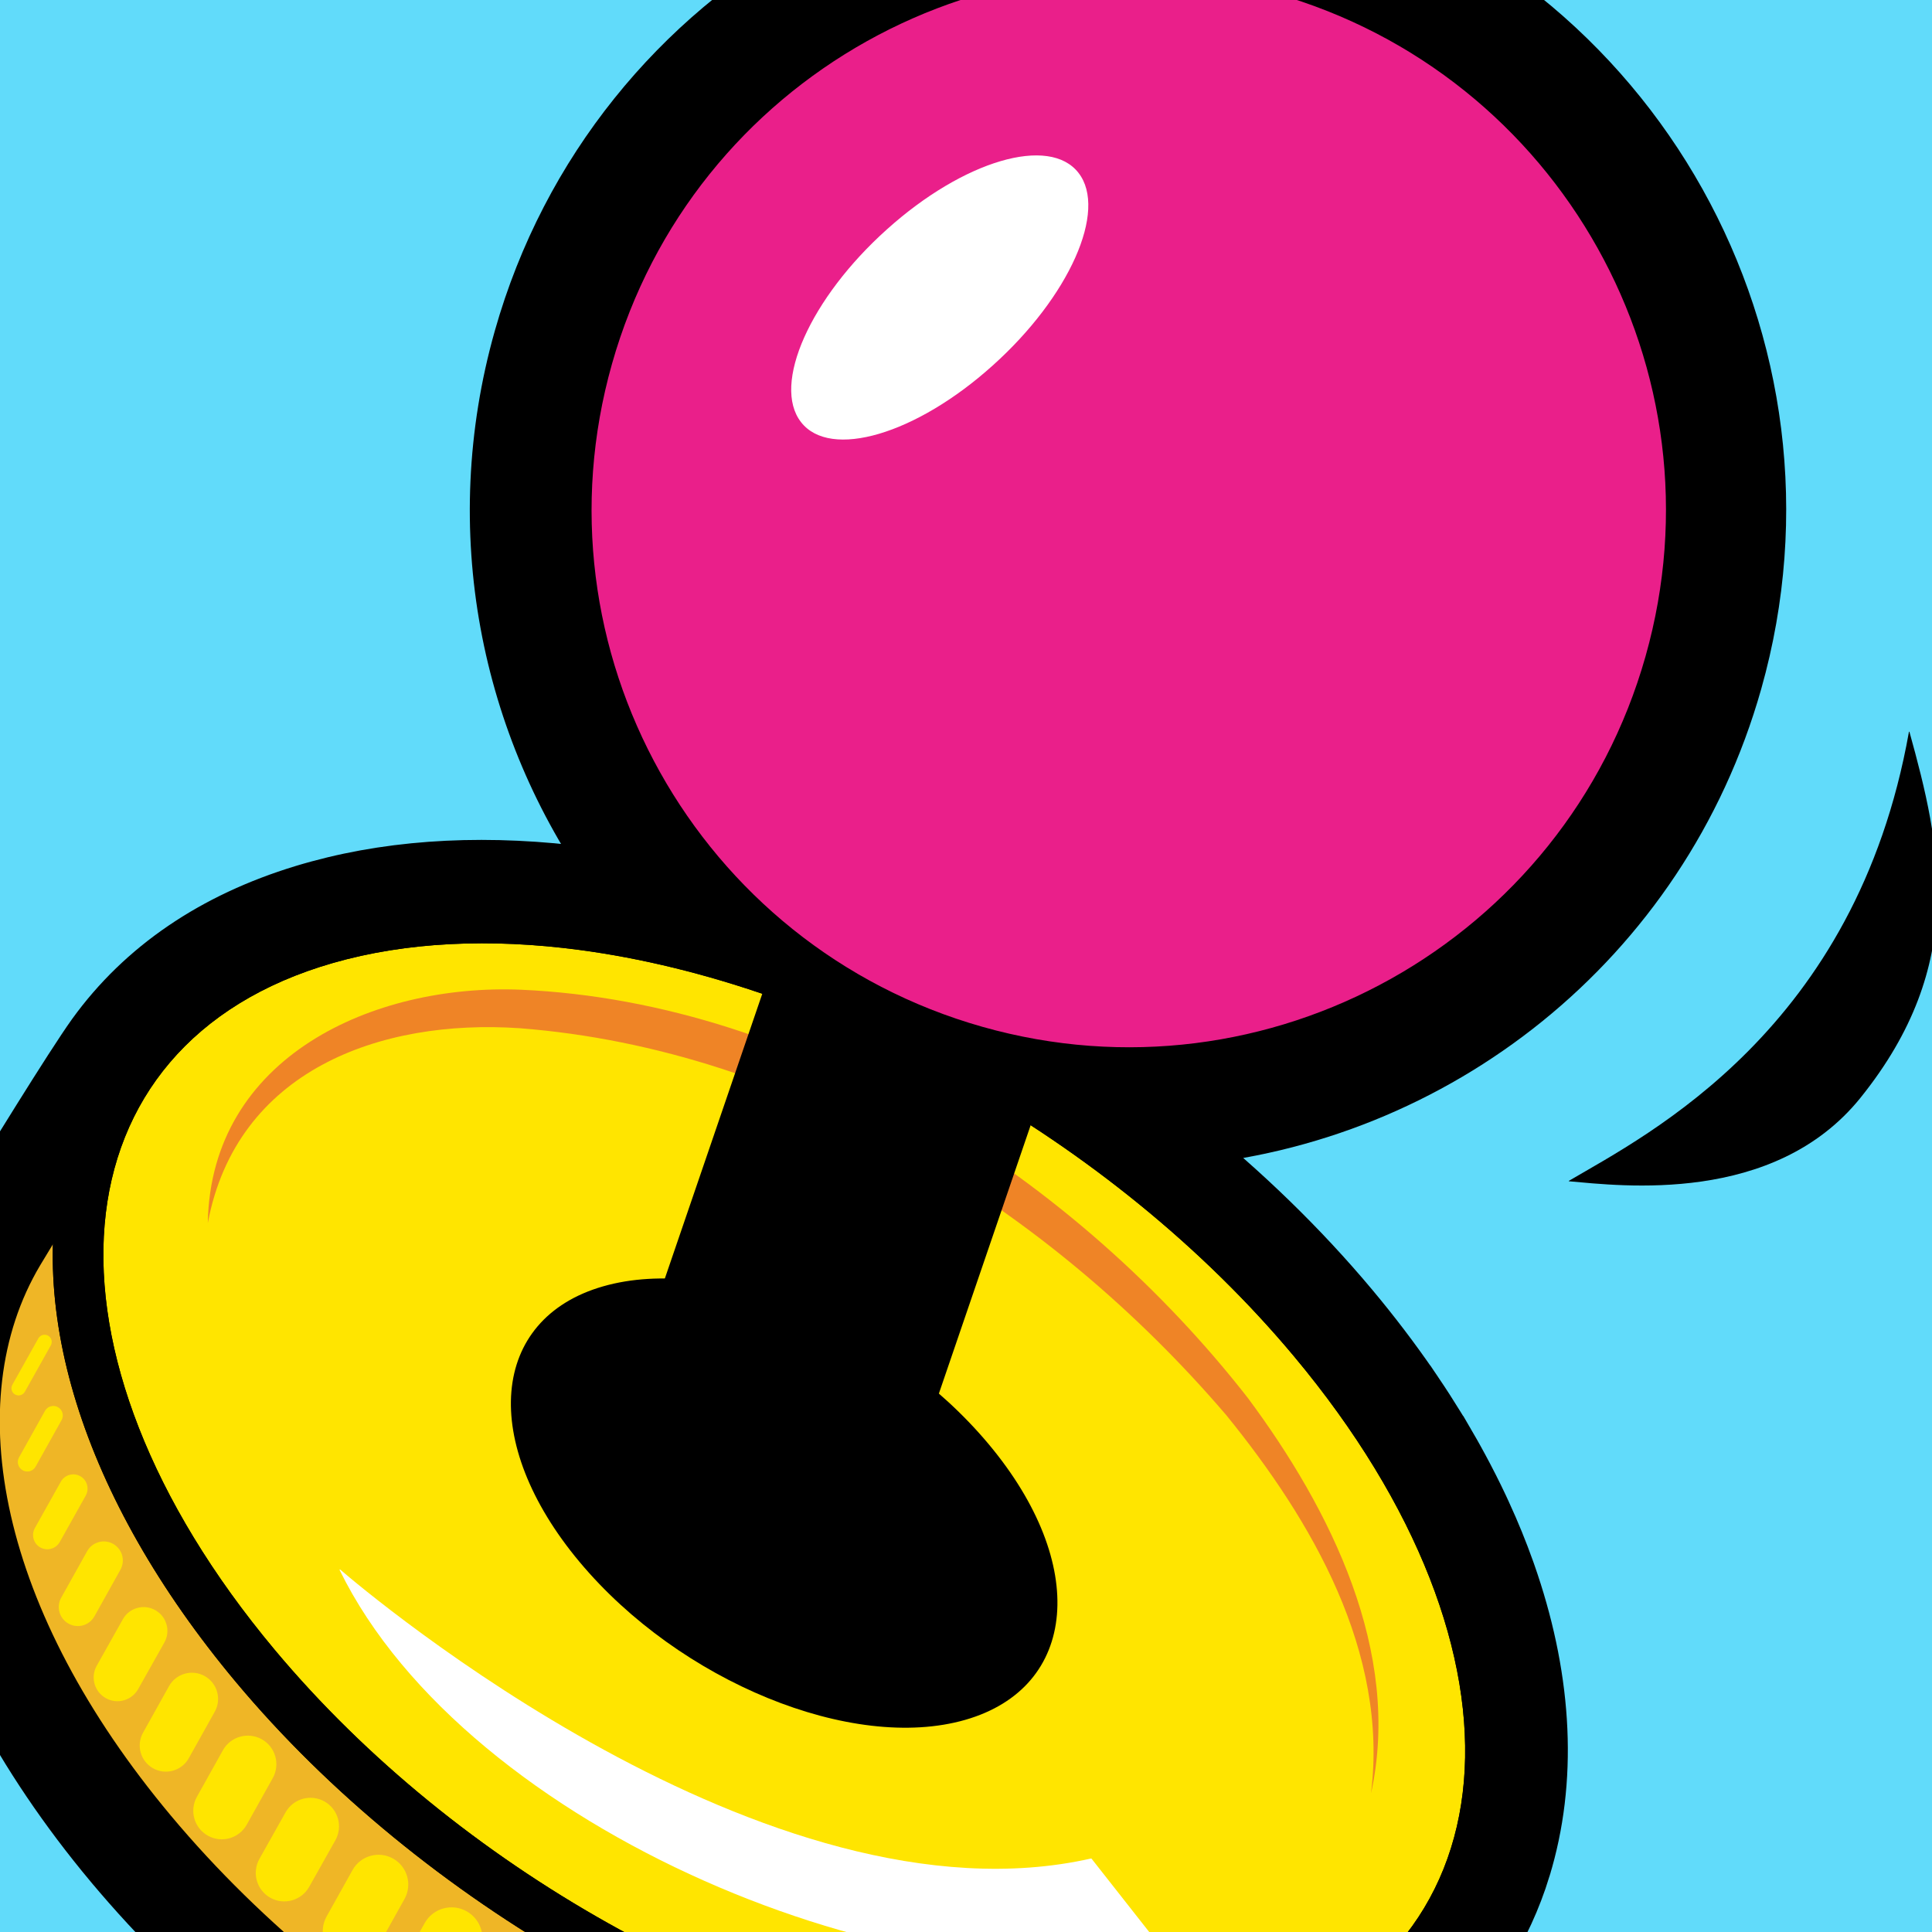 <svg width="256" height="256" viewBox="0 0 256 256" fill="none" xmlns="http://www.w3.org/2000/svg">
<rect x="0" y="0" width="256" height="256" fill="#333333" stroke="none"/>
<g clip-path="url(#clip0_1037_10852)">
<rect width="256" height="256" fill="#61DBFA"/>
<path d="M89.337 62.071C97.79 32.206 128.853 14.849 158.717 23.302C188.582 31.755 205.939 62.818 197.486 92.683C190.923 115.868 170.735 131.509 148.061 133.395C153.688 137.908 158.863 142.911 163.356 148.284L163.357 148.285C165.285 150.592 167.056 152.922 168.666 155.263C168.794 155.45 168.923 155.639 169.053 155.831C169.749 156.861 170.415 157.895 171.048 158.928C171.106 159.023 171.163 159.118 171.217 159.207L171.218 159.207C171.395 159.498 171.569 159.789 171.741 160.08L171.89 160.335L172.424 161.264C172.512 161.418 172.601 161.576 172.69 161.735C172.84 162.005 172.986 162.274 173.131 162.541C173.269 162.796 173.405 163.052 173.538 163.307C173.719 163.651 173.898 163.997 174.074 164.345C174.358 164.908 174.631 165.471 174.895 166.033C174.969 166.19 175.042 166.346 175.113 166.501C175.332 166.975 175.544 167.449 175.749 167.923L176.277 169.179C176.618 170.014 176.937 170.849 177.234 171.681L177.233 171.682C177.256 171.744 177.288 171.834 177.316 171.914C180.554 181.111 181.146 190.163 178.662 198.269L178.662 198.269C177.823 201.004 176.642 203.558 175.146 205.904C172.017 211.368 166.247 220.442 164.176 223.098C159.716 228.828 153.395 232.838 145.565 235.09C138.171 237.222 129.846 237.657 120.86 236.467C96.399 233.227 69.79 218.091 52.919 197.916L52.919 197.915C36.721 178.521 31.4 156.669 40.656 141.082L40.659 141.077C42.096 138.673 49.083 127.235 51.372 124.039L51.377 124.032C55.743 117.988 62.056 113.732 70.016 111.31L70.27 111.233L70.272 111.232C70.322 111.217 70.375 111.201 70.415 111.19C70.496 111.166 70.597 111.136 70.695 111.108C78.09 108.976 86.416 108.542 95.401 109.733L95.416 109.735C96.176 109.835 96.938 109.946 97.701 110.07C88.122 96.658 84.497 79.169 89.337 62.071Z" fill="black" stroke="black" stroke-width="4.7"/>
<path d="M121.559 231.927C98.244 228.839 72.717 214.327 56.533 194.975C41.223 176.659 36.69 156.904 44.687 143.439C46.068 141.104 53.02 129.717 55.18 126.731C59.006 121.416 64.68 117.643 72.048 115.527C78.774 113.597 86.445 113.181 94.879 114.298C118.194 117.386 143.722 131.897 159.905 151.25C174.409 168.599 179.283 187.027 172.94 200.53C171.176 204.278 163.07 217.2 160.655 220.289C156.84 225.183 151.367 228.696 144.39 230.698C137.664 232.628 129.993 233.044 121.559 231.927Z" fill="#EFB626"/>
<path d="M94.573 116.519C116.687 119.448 141.814 133.107 158.18 152.679C172.553 169.876 176.627 187.398 170.911 199.581C169.272 203.075 161.222 215.914 158.895 218.909C155.48 223.283 150.437 226.626 143.775 228.534C137.205 230.424 129.727 230.746 121.856 229.703C99.742 226.774 74.615 213.115 58.249 193.543C43.041 175.36 39.362 156.79 46.62 144.584C48.191 141.942 54.967 130.864 57 128.042C60.403 123.304 65.631 119.698 72.654 117.687C79.224 115.798 86.702 115.476 94.573 116.519ZM95.162 112.072C86.432 110.916 78.441 111.35 71.416 113.376C63.56 115.638 57.488 119.691 53.351 125.417C51.131 128.516 44.199 139.86 42.746 142.292C34.243 156.609 38.858 177.34 54.791 196.418C71.313 216.177 97.404 230.989 121.237 234.146C129.968 235.302 137.959 234.867 144.984 232.842C152.416 230.704 158.283 226.942 162.391 221.664C164.843 218.52 173.137 205.321 174.927 201.486C181.649 187.173 176.666 167.857 161.576 149.811C145.054 130.052 118.964 115.24 95.13 112.083L95.162 112.072Z" fill="black"/>
<path d="M130.788 217.162C107.473 214.074 81.946 199.563 65.762 180.211C52.535 164.387 47.275 147.734 51.333 134.516C54.152 125.298 61.516 118.551 72.052 115.527C78.778 113.598 86.449 113.181 94.883 114.298C118.198 117.386 143.725 131.898 159.909 151.25C173.137 167.074 178.396 183.727 174.338 196.944C171.519 206.163 164.155 212.91 153.619 215.933C146.893 217.863 139.222 218.279 130.788 217.162Z" fill="#FFE500"/>
<path d="M94.573 116.518C116.688 119.448 141.815 133.107 158.181 152.679C180.365 179.221 178.039 206.573 153 213.769C146.43 215.659 138.952 215.981 131.082 214.938C108.967 212.009 83.84 198.35 67.474 178.777C45.29 152.236 47.616 124.883 72.655 117.687C79.224 115.798 86.703 115.476 94.573 116.518ZM95.162 112.072C86.432 110.916 78.441 111.35 71.416 113.376C60.126 116.631 52.224 123.91 49.171 133.867C44.894 147.824 50.309 165.238 64.032 181.655C80.554 201.414 106.644 216.226 130.493 219.385C139.223 220.541 147.214 220.106 154.239 218.081C165.529 214.825 173.431 207.547 176.484 197.59C180.761 183.632 175.345 166.219 161.623 149.802C145.101 130.043 119.01 115.231 95.177 112.074L95.162 112.072Z" fill="black"/>
<path d="M61.538 140.82C61.795 126.014 76.289 119.517 89.399 120.062C114.59 121.167 138.872 136.886 154.084 156.396C161.432 166.283 167.802 178.996 165.035 191.57C166.596 178.987 159.799 167.334 152.163 157.921C136.414 139.502 113.745 125.384 89.292 123.487C76.841 122.637 64.087 127.267 61.538 140.82Z" fill="#EF8426"/>
<path d="M96.701 146.457C106.752 143.565 122.117 149.853 131.022 160.504C139.927 171.155 138.987 182.131 128.936 185.023C118.885 187.915 103.52 181.626 94.615 170.975C85.709 160.324 86.65 149.348 96.701 146.457Z" fill="black"/>
<path d="M94.573 116.518C116.687 119.447 141.814 133.106 158.18 152.679C180.364 179.22 178.038 206.573 152.999 213.768C146.43 215.658 138.952 215.98 131.081 214.937C108.967 212.008 83.84 198.349 67.474 178.777C45.29 152.235 47.615 124.882 72.654 117.687C79.224 115.797 86.702 115.475 94.573 116.518ZM95.162 112.071C86.431 110.915 78.441 111.349 71.415 113.375C60.125 116.631 52.224 123.909 49.17 133.866C44.893 147.824 50.309 165.237 64.031 181.654C80.553 201.413 106.644 216.225 130.492 219.384C139.222 220.54 147.213 220.106 154.238 218.08C165.529 214.825 173.43 207.546 176.484 197.589C180.761 183.631 175.345 166.218 161.623 149.801C145.101 130.042 119.01 115.23 95.176 112.073L95.162 112.071Z" fill="black"/>
<path d="M95.011 166.774L122.139 168.994L151.091 84.338L123.978 82.118L95.011 166.774Z" fill="black"/>
<path d="M156.952 29.792C183.237 37.232 198.515 64.572 191.075 90.858C183.635 117.143 156.295 132.419 130.009 124.979C103.724 117.539 88.447 90.2 95.887 63.915C103.327 37.629 130.667 22.352 156.952 29.792Z" fill="#EA1F8A" stroke="black" stroke-width="3.357" stroke-miterlimit="10"/>
<path d="M139.009 47.384C136.42 44.032 128.778 46.279 121.966 52.406C115.135 58.526 111.714 66.212 114.317 69.556C116.906 72.908 124.548 70.662 131.36 64.535C138.191 58.414 141.612 50.729 139.009 47.384Z" fill="white"/>
<path d="M146.997 221.26C147.303 221.432 147.412 221.821 147.241 222.127L144.893 226.309C144.721 226.614 144.332 226.724 144.026 226.552C143.721 226.381 143.611 225.992 143.782 225.686L146.134 221.505C146.306 221.2 146.691 221.09 146.997 221.26Z" fill="#FFE500"/>
<path d="M152.788 219.547C152.992 219.661 153.064 219.919 152.949 220.123L150.602 224.305C150.487 224.508 150.229 224.584 150.025 224.47C149.821 224.356 149.75 224.094 149.864 223.89L152.212 219.708C152.326 219.504 152.584 219.433 152.788 219.547Z" fill="#FFE500"/>
<path d="M139.259 222.249C139.545 221.741 140.189 221.559 140.698 221.843C141.208 222.129 141.393 222.776 141.108 223.287L138.775 227.454C138.489 227.964 137.842 228.148 137.331 227.863C136.822 227.577 136.641 226.93 136.926 226.42L139.259 222.249Z" fill="#FFE500"/>
<path d="M132.072 222.155C132.471 221.441 133.373 221.184 134.087 221.584C134.801 221.983 135.057 222.885 134.659 223.599L132.325 227.77C131.926 228.484 131.024 228.74 130.31 228.342C129.595 227.942 129.339 227.037 129.739 226.322L132.072 222.155Z" fill="#FFE500"/>
<path d="M124.607 221.268C125.118 220.348 126.28 220.016 127.2 220.527C128.12 221.038 128.452 222.199 127.941 223.119L125.624 227.293C125.113 228.212 123.951 228.544 123.031 228.034C122.111 227.523 121.779 226.361 122.29 225.441L124.607 221.268Z" fill="#FFE500"/>
<path d="M117.192 219.759C117.764 218.741 119.054 218.377 120.074 218.948C121.094 219.52 121.456 220.814 120.884 221.834L118.557 225.989C117.985 227.009 116.691 227.371 115.672 226.8C114.653 226.228 114.29 224.937 114.86 223.918L117.192 219.759Z" fill="#FFE500"/>
<path d="M109.853 217.664C110.423 216.644 111.714 216.278 112.735 216.849C113.755 217.42 114.117 218.71 113.546 219.73L111.217 223.902C110.646 224.922 109.355 225.287 108.335 224.717C107.314 224.147 106.949 222.856 107.519 221.835L109.853 217.664Z" fill="#FFE500"/>
<path d="M102.34 214.828C102.97 213.708 104.386 213.31 105.508 213.938C106.629 214.567 107.031 215.988 106.401 217.11L104.07 221.265C103.441 222.386 102.02 222.783 100.899 222.154C99.778 221.525 99.38 220.108 100.008 218.987L102.34 214.828Z" fill="#FFE500"/>
<path d="M94.917 211.404C95.603 210.182 97.151 209.746 98.374 210.432C99.598 211.118 100.033 212.669 99.347 213.893L97.019 218.048C96.333 219.272 94.781 219.707 93.558 219.021C92.335 218.334 91.9 216.786 92.585 215.563L94.917 211.404Z" fill="#FFE500"/>
<path d="M87.824 207.555C88.507 206.33 90.053 205.891 91.279 206.573C92.504 207.256 92.943 208.802 92.26 210.028L89.945 214.185C89.263 215.41 87.716 215.853 86.49 215.17C85.264 214.488 84.826 212.938 85.509 211.712L87.824 207.555Z" fill="#FFE500"/>
<path d="M80.833 203.107C81.575 201.786 83.246 201.318 84.568 202.058C85.89 202.799 86.362 204.471 85.621 205.793L83.289 209.948C82.548 211.27 80.876 211.742 79.554 211.001C78.233 210.259 77.765 208.584 78.506 207.262L80.833 203.107Z" fill="#FFE500"/>
<path d="M74.415 198.385C75.127 197.109 76.74 196.652 78.016 197.364C79.292 198.077 79.749 199.69 79.037 200.966L76.723 205.11C76.01 206.385 74.397 206.843 73.121 206.131C71.846 205.418 71.389 203.805 72.101 202.529L74.415 198.385Z" fill="#FFE500"/>
<path d="M68.456 193.254C69.143 192.031 70.694 191.598 71.917 192.286C73.139 192.974 73.573 194.52 72.885 195.743L70.555 199.885C69.868 201.107 68.321 201.541 67.099 200.854C65.875 200.166 65.443 198.616 66.13 197.393L68.456 193.254Z" fill="#FFE500"/>
<path d="M62.88 187.729C63.565 186.505 65.114 186.068 66.338 186.752C67.562 187.437 67.999 188.986 67.315 190.21L65.002 194.351C64.318 195.576 62.769 196.016 61.544 195.332C60.319 194.647 59.883 193.098 60.567 191.873L62.88 187.729Z" fill="#FFE500"/>
<path d="M58.087 182.025C58.715 180.903 60.137 180.501 61.26 181.128C62.382 181.755 62.785 183.177 62.158 184.3L59.845 188.44C59.218 189.563 57.795 189.965 56.672 189.338C55.551 188.711 55.148 187.292 55.774 186.17L58.087 182.025Z" fill="#FFE500"/>
<path d="M53.979 176.071C54.552 175.052 55.844 174.691 56.864 175.264C57.882 175.838 58.243 177.126 57.671 178.145L55.341 182.287C54.768 183.306 53.479 183.667 52.46 183.095C51.441 182.522 51.081 181.229 51.654 180.21L53.979 176.071Z" fill="#FFE500"/>
<path d="M50.802 170.018C51.258 169.202 52.291 168.909 53.108 169.364C53.925 169.821 54.218 170.854 53.762 171.67L51.449 175.815C50.992 176.631 49.96 176.921 49.143 176.465C48.328 176.009 48.034 174.979 48.489 174.163L50.802 170.018Z" fill="#FFE500"/>
<path d="M48.463 163.829C48.806 163.219 49.58 163.003 50.191 163.345C50.802 163.688 51.018 164.462 50.676 165.074L48.364 169.202C48.021 169.812 47.247 170.028 46.636 169.686C46.025 169.343 45.809 168.569 46.151 167.957L48.463 163.829Z" fill="#FFE500"/>
<path d="M47.054 157.53C47.282 157.122 47.794 156.975 48.203 157.202C48.611 157.43 48.757 157.943 48.53 158.351L46.217 162.496C45.989 162.904 45.476 163.05 45.068 162.823C44.659 162.595 44.513 162.079 44.741 161.67L47.054 157.53Z" fill="#FFE500"/>
<path d="M47.325 150.84C47.631 151.012 47.74 151.401 47.569 151.707L45.258 155.835C45.086 156.141 44.697 156.25 44.391 156.079C44.085 155.908 43.976 155.518 44.147 155.212L46.459 151.084C46.63 150.779 47.019 150.669 47.325 150.84Z" fill="#FFE500"/>
<path d="M146.851 205.874C146.853 205.875 146.854 205.879 146.851 205.879C123.845 210.815 84.634 194.9 73.268 171.698C73.252 171.665 73.288 171.63 73.316 171.654C75.639 173.654 111.339 203.868 140.13 197.36C140.142 197.357 140.156 197.362 140.164 197.372L146.849 205.874C146.849 205.874 146.85 205.874 146.851 205.874Z" fill="white"/>
<path d="M212.896 97.119C208.186 123.61 189.684 132.925 182.639 137.067C182.621 137.078 182.626 137.104 182.647 137.106C187.243 137.506 200.896 139.232 208.588 129.671C218.124 117.819 215.762 107.287 212.938 97.115C212.932 97.093 212.9 97.096 212.896 97.119Z" fill="black"/>
<g clip-path="url(#clip1_1037_10852)">
<rect width="256" height="256" fill="#61DBFA"/>
<g clip-path="url(#clip2_1037_10852)">
<rect width="256" height="256" fill="#61DBFA"/>
<path d="M68.936 44.781C81.525 0.305 127.785 -25.543 172.26 -12.955C216.736 -0.366 242.585 45.893 229.996 90.368C220.223 124.896 190.161 148.19 156.395 151C164.774 157.72 172.479 165.172 179.17 173.173L179.171 173.174C182.042 176.609 184.679 180.079 187.076 183.566L187.652 184.412L187.653 184.412C188.691 185.947 189.68 187.485 190.623 189.024C190.71 189.166 190.796 189.307 190.877 189.439C191.14 189.873 191.399 190.306 191.655 190.74L191.878 191.119L191.879 191.119C192.149 191.582 192.414 192.043 192.674 192.502C192.804 192.733 192.936 192.968 193.068 193.206C193.292 193.607 193.51 194.007 193.725 194.405C193.93 194.785 194.133 195.166 194.332 195.545C194.602 196.059 194.868 196.574 195.129 197.092C195.341 197.511 195.549 197.93 195.753 198.349L196.354 199.605C196.464 199.839 196.572 200.072 196.678 200.303C197.004 201.008 197.32 201.713 197.626 202.42C197.896 203.044 198.158 203.668 198.412 204.291C198.919 205.535 199.393 206.778 199.835 208.017C199.868 208.111 199.917 208.244 199.959 208.364L200.399 209.648C204.831 222.902 205.546 235.918 201.963 247.612L201.963 247.613C200.721 251.665 198.973 255.449 196.761 258.928C192.108 267.058 183.482 280.624 180.39 284.589C173.748 293.123 164.335 299.096 152.673 302.45C141.661 305.625 129.263 306.271 115.882 304.498C79.454 299.673 39.826 277.133 14.702 247.087L14.7 247.086C-9.423 218.203 -17.346 185.66 -3.561 162.447L-3.556 162.439L-2.396 160.516C1.075 154.792 9.413 141.231 12.397 137.066L12.405 137.055C18.907 128.055 28.31 121.717 40.164 118.108C40.29 118.07 40.416 118.032 40.541 117.995L40.544 117.994C40.617 117.972 40.697 117.948 40.754 117.931L41.174 117.809L42.211 117.519C52.963 114.595 65.004 114.043 77.968 115.76L77.989 115.763C79.121 115.913 80.256 116.08 81.393 116.264C67.126 96.29 61.729 70.245 68.936 44.781Z" fill="black" stroke="black" stroke-width="7"/>
<path d="M116.924 297.738C82.202 293.139 44.186 271.527 20.084 242.707C-2.717 215.43 -9.467 186.01 2.443 165.958C4.499 162.479 14.853 145.523 18.07 141.075C23.768 133.16 32.216 127.54 43.19 124.389C53.207 121.516 64.631 120.895 77.191 122.559C111.913 127.158 149.929 148.769 174.031 177.589C195.63 203.427 202.888 230.87 193.442 250.979C190.816 256.561 178.744 275.806 175.147 280.406C169.465 287.694 161.315 292.926 150.925 295.907C140.908 298.781 129.483 299.401 116.924 297.738Z" fill="#EFB626"/>
<path d="M76.733 125.866C109.667 130.228 147.087 150.57 171.46 179.718C192.864 205.329 198.932 231.423 190.419 249.567C187.978 254.769 175.989 273.89 172.524 278.35C167.438 284.864 159.928 289.844 150.006 292.685C140.222 295.499 129.085 295.978 117.364 294.426C84.43 290.064 47.01 269.722 22.637 240.574C-0.01 213.496 -5.489 185.84 5.319 167.663C7.66 163.728 17.751 147.23 20.778 143.027C25.846 135.972 33.632 130.602 44.091 127.607C53.875 124.793 65.012 124.314 76.733 125.866ZM77.61 119.244C64.609 117.522 52.708 118.169 42.246 121.186C30.547 124.555 21.505 130.59 15.344 139.118C12.037 143.734 1.714 160.627 -0.45 164.248C-13.113 185.571 -6.241 216.444 17.488 244.855C42.093 274.281 80.949 296.341 116.443 301.042C129.444 302.764 141.345 302.117 151.807 299.1C162.875 295.916 171.613 290.313 177.73 282.454C181.383 277.771 193.734 258.114 196.4 252.403C206.411 231.088 198.99 202.321 176.518 175.447C151.912 146.021 113.057 123.962 77.563 119.26L77.61 119.244Z" fill="black"/>
<path d="M130.668 275.749C95.946 271.15 57.93 249.539 33.828 220.719C14.129 197.154 6.296 172.353 12.34 152.669C16.539 138.94 27.506 128.893 43.196 124.39C53.212 121.516 64.636 120.896 77.196 122.559C111.918 127.158 149.935 148.77 174.036 177.59C193.735 201.155 201.568 225.956 195.525 245.64C191.326 259.369 180.359 269.416 164.669 273.919C154.653 276.792 143.228 277.413 130.668 275.749Z" fill="#FFE500"/>
<path d="M76.735 125.866C109.669 130.228 147.089 150.57 171.462 179.718C204.5 219.245 201.036 259.98 163.746 270.696C153.962 273.51 142.826 273.989 131.105 272.437C98.171 268.075 60.751 247.733 36.378 218.585C3.34 179.058 6.804 138.323 44.093 127.607C53.877 124.793 65.014 124.314 76.735 125.866ZM77.612 119.244C64.611 117.522 52.71 118.169 42.248 121.186C25.434 126.034 13.667 136.874 9.12 151.702C2.75 172.488 10.816 198.421 31.251 222.87C55.856 252.296 94.711 274.355 130.228 279.059C143.229 280.781 155.13 280.134 165.592 277.117C182.406 272.269 194.173 261.429 198.72 246.601C205.09 225.815 197.024 199.882 176.589 175.433C151.984 146.008 113.128 123.948 77.633 119.247L77.612 119.244Z" fill="black"/>
<path d="M27.535 162.058C27.918 140.007 49.504 130.333 69.027 131.144C106.543 132.789 142.705 156.199 165.36 185.254C176.302 199.978 185.788 218.911 181.668 237.636C183.993 218.897 173.871 201.542 162.498 187.525C139.044 160.094 105.285 139.068 68.868 136.244C50.326 134.979 31.332 141.874 27.535 162.058Z" fill="#EF8426"/>
<path d="M79.903 170.451C94.871 166.145 117.753 175.51 131.015 191.372C144.278 207.234 142.876 223.579 127.909 227.886C112.941 232.193 90.058 222.828 76.796 206.966C63.534 191.104 64.935 174.758 79.903 170.451Z" fill="black"/>
<path d="M76.735 125.865C109.669 130.227 147.089 150.569 171.462 179.717C204.5 219.244 201.036 259.979 163.746 270.695C153.962 273.509 142.826 273.988 131.105 272.436C98.171 268.074 60.751 247.732 36.378 218.584C3.34 179.057 6.804 138.322 44.093 127.606C53.877 124.792 65.014 124.313 76.735 125.865ZM77.612 119.243C64.611 117.521 52.71 118.168 42.248 121.185C25.434 126.033 13.667 136.873 9.12 151.701C2.75 172.487 10.816 198.42 31.251 222.869C55.856 252.295 94.711 274.354 130.228 279.058C143.229 280.78 155.13 280.133 165.592 277.116C182.406 272.268 194.173 261.428 198.72 246.6C205.09 225.814 197.024 199.881 176.589 175.432C151.984 146.007 113.128 123.947 77.633 119.246L77.612 119.243Z" fill="black"/>
<path d="M77.386 200.709L117.786 204.015L160.902 77.942L120.524 74.636L77.386 200.709Z" fill="black"/>
<path d="M169.631 -3.29C208.776 7.79 231.527 48.505 220.447 87.65C209.367 126.795 168.652 149.546 129.507 138.467C90.362 127.387 67.609 86.671 78.689 47.526C89.769 8.381 130.486 -14.37 169.631 -3.29Z" fill="#EA1F8A" stroke="black" stroke-width="5" stroke-miterlimit="10"/>
<path d="M142.909 22.909C139.053 17.917 127.672 21.263 117.528 30.387C107.354 39.502 102.26 50.947 106.136 55.928C109.992 60.92 121.373 57.574 131.517 48.45C141.691 39.335 146.785 27.89 142.909 22.909Z" fill="white"/>
<path d="M56.272 254.818C57.376 252.85 59.866 252.153 61.834 253.256C63.803 254.36 64.506 256.849 63.402 258.818L59.93 265.005C58.826 266.974 56.336 267.677 54.367 266.573C52.399 265.469 51.702 262.974 52.806 261.005L56.272 254.818Z" fill="#FFE500"/>
<path d="M46.715 247.785C47.776 245.885 50.178 245.205 52.078 246.266C53.979 247.327 54.66 249.729 53.598 251.629L50.153 257.801C49.091 259.7 46.689 260.381 44.789 259.321C42.889 258.26 42.21 255.858 43.27 253.957L46.715 247.785Z" fill="#FFE500"/>
<path d="M37.839 240.144C38.863 238.323 41.172 237.678 42.993 238.702C44.814 239.727 45.459 242.03 44.436 243.851L40.966 250.02C39.942 251.839 37.639 252.485 35.818 251.462C33.996 250.438 33.352 248.129 34.376 246.308L37.839 240.144Z" fill="#FFE500"/>
<path d="M29.536 231.916C30.555 230.094 32.862 229.443 34.686 230.461C36.508 231.481 37.159 233.788 36.141 235.611L32.696 241.777C31.677 243.602 29.37 244.257 27.545 243.238C25.722 242.219 25.072 239.912 26.09 238.088L29.536 231.916Z" fill="#FFE500"/>
<path d="M22.397 223.422C23.331 221.75 25.449 221.151 27.121 222.085C28.793 223.019 29.392 225.137 28.459 226.809L25.014 232.975C24.08 234.648 21.962 235.246 20.29 234.312C18.619 233.378 18.019 231.266 18.952 229.594L22.397 223.422Z" fill="#FFE500"/>
<path d="M16.28 214.554C17.134 213.036 19.059 212.499 20.577 213.353C22.093 214.207 22.632 216.126 21.779 217.643L18.309 223.812C17.456 225.328 15.536 225.867 14.019 225.014C12.501 224.161 11.964 222.236 12.818 220.718L16.28 214.554Z" fill="#FFE500"/>
<path d="M11.549 205.541C12.228 204.325 13.767 203.888 14.983 204.567C16.199 205.246 16.636 206.784 15.957 208.001L12.512 214.173C11.832 215.388 10.295 215.819 9.079 215.14C7.864 214.462 7.427 212.928 8.104 211.713L11.549 205.541Z" fill="#FFE500"/>
<path d="M8.064 196.324C8.575 195.414 9.728 195.093 10.638 195.602C11.548 196.114 11.87 197.266 11.36 198.177L7.918 204.324C7.406 205.234 6.254 205.555 5.343 205.046C4.434 204.534 4.112 203.382 4.622 202.471L8.064 196.324Z" fill="#FFE500"/>
<path d="M5.965 186.942C6.304 186.335 7.068 186.116 7.676 186.454C8.284 186.794 8.502 187.557 8.164 188.165L4.718 194.337C4.379 194.945 3.615 195.163 3.008 194.825C2.399 194.486 2.181 193.716 2.521 193.108L5.965 186.942Z" fill="#FFE500"/>
<path d="M6.37 176.98C6.825 177.235 6.988 177.815 6.733 178.271L3.291 184.418C3.035 184.874 2.456 185.037 2 184.782C1.545 184.526 1.382 183.947 1.637 183.491L5.079 177.343C5.334 176.888 5.914 176.725 6.37 176.98Z" fill="#FFE500"/>
<path d="M154.588 258.939C154.592 258.939 154.593 258.945 154.589 258.946C120.327 266.296 61.932 242.595 45.005 208.041C44.982 207.993 45.035 207.94 45.077 207.976C48.537 210.954 101.703 255.95 144.579 246.259C144.598 246.255 144.618 246.262 144.63 246.277L154.586 258.938C154.587 258.938 154.588 258.939 154.588 258.939Z" fill="white"/>
<path d="M252.945 96.976C245.932 136.427 218.377 150.299 207.886 156.468C207.859 156.484 207.867 156.523 207.898 156.526C214.742 157.121 235.075 159.692 246.531 145.453C260.732 127.803 257.214 112.118 253.009 96.97C253 96.937 252.951 96.942 252.945 96.976Z" fill="black"/>
</g>
</g>
</g>
<defs>
<clipPath id="clip0_1037_10852">
<rect width="256" height="256" fill="white"/>
</clipPath>
<clipPath id="clip1_1037_10852">
<rect width="256" height="256" fill="white"/>
</clipPath>
<clipPath id="clip2_1037_10852">
<rect width="256" height="256" fill="white"/>
</clipPath>
</defs>
</svg>
